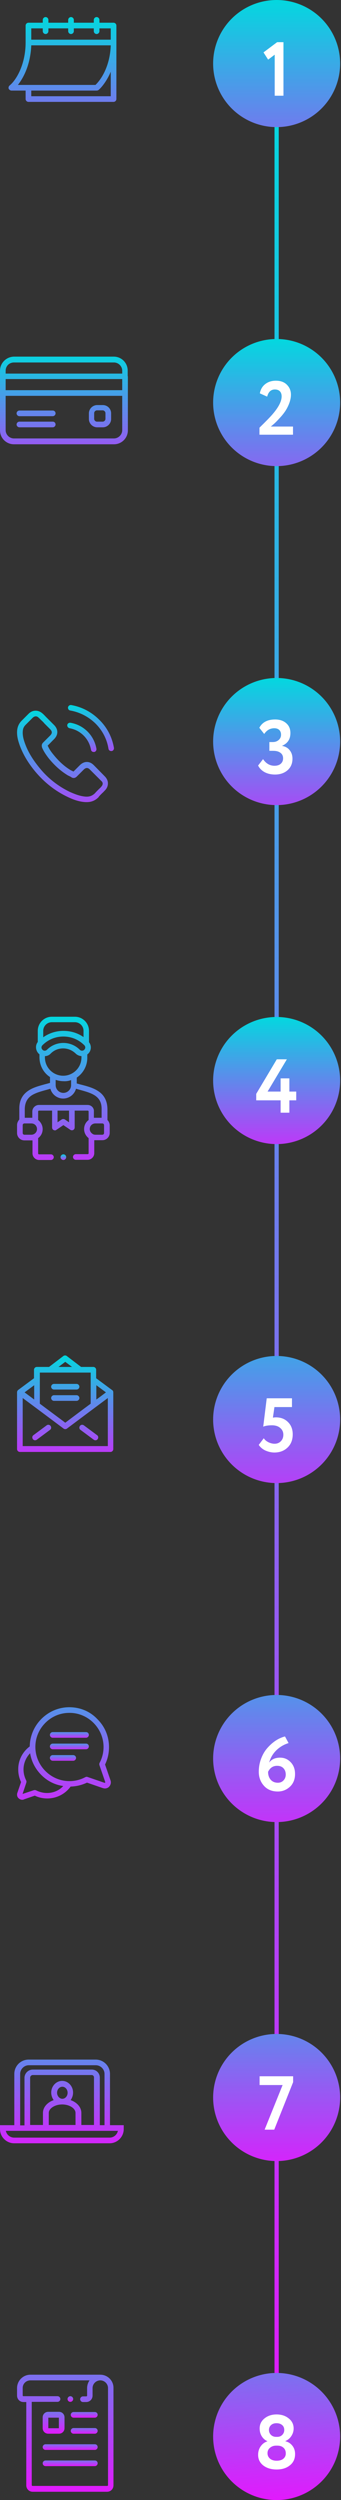 <?xml version="1.0" encoding="UTF-8"?> <svg xmlns="http://www.w3.org/2000/svg" width="80" height="586" viewBox="0 0 80 586" fill="none"><rect x="0" y="0" width="80" height="586" fill="#333333" stroke="none"/> <path d="M64.898 21.852L64.898 570.109" stroke="url(#paint0_linear)" stroke-width="0.993"></path> <circle cx="64.898" cy="14.898" r="14.898" fill="url(#paint1_linear)"></circle> <path d="M62.908 13.979L61.817 12.281L65.017 9.885H66.501V22.436H64.445V12.817L62.908 13.979Z" fill="white"></path> <circle cx="64.898" cy="94.357" r="14.898" fill="url(#paint2_linear)"></circle> <path d="M68.738 101.893H60.872V100.248C62.314 98.841 63.309 97.822 63.858 97.191C65.336 95.498 66.075 94.074 66.075 92.918C66.075 92.405 65.938 92.006 65.663 91.72C65.389 91.434 64.996 91.291 64.483 91.291C63.566 91.291 62.964 91.851 62.678 92.972L60.961 92.203C61.128 91.285 61.545 90.564 62.213 90.04C62.892 89.503 63.727 89.235 64.716 89.235C65.836 89.235 66.706 89.557 67.326 90.2C67.946 90.832 68.256 91.601 68.256 92.507C68.256 93.15 68.119 93.836 67.844 94.563C67.57 95.266 67.254 95.88 66.897 96.404C66.528 96.952 66.092 97.489 65.592 98.013C65.163 98.49 64.769 98.895 64.412 99.229C64.233 99.396 63.941 99.646 63.536 99.98H68.738V101.893Z" fill="white"></path> <circle cx="64.898" cy="173.814" r="14.898" fill="url(#paint3_linear)"></circle> <path d="M64.52 181.548C63.603 181.548 62.792 181.363 62.089 180.994C61.398 180.613 60.885 180.094 60.551 179.439L61.714 177.937C62.417 178.974 63.311 179.492 64.395 179.492C65.027 179.492 65.522 179.331 65.879 179.01C66.237 178.688 66.415 178.271 66.415 177.758C66.415 177.186 66.207 176.751 65.79 176.453C65.385 176.143 64.818 175.988 64.091 175.988H63.197V173.932H64.002C64.55 173.932 65.009 173.771 65.379 173.45C65.748 173.128 65.933 172.717 65.933 172.216C65.933 171.739 65.796 171.37 65.522 171.107C65.248 170.833 64.854 170.696 64.342 170.696C63.376 170.696 62.59 171.143 61.982 172.037L60.838 170.589C61.529 169.29 62.762 168.64 64.538 168.64C65.623 168.64 66.493 168.932 67.148 169.516C67.804 170.088 68.132 170.857 68.132 171.823C68.132 173.241 67.494 174.23 66.219 174.79V174.844C66.97 174.975 67.554 175.315 67.971 175.863C68.4 176.399 68.615 177.055 68.615 177.83C68.615 178.962 68.227 179.868 67.452 180.547C66.678 181.214 65.7 181.548 64.52 181.548Z" fill="white"></path> <circle cx="64.898" cy="412.187" r="14.898" fill="url(#paint4_linear)"></circle> <path d="M60.71 415.289C60.71 414.216 60.894 413.191 61.264 412.214C61.633 411.225 62.134 410.378 62.766 409.675C64.005 408.281 65.37 407.393 66.86 407.011L67.7 408.567C66.603 408.901 65.644 409.467 64.822 410.265C64.011 411.064 63.451 412.023 63.141 413.144C63.701 412.369 64.559 411.981 65.715 411.981C66.693 411.981 67.521 412.339 68.2 413.054C68.88 413.769 69.219 414.687 69.219 415.807C69.219 417.059 68.814 418.06 68.004 418.811C67.193 419.55 66.252 419.919 65.179 419.919C63.808 419.919 62.724 419.472 61.925 418.578C61.115 417.673 60.71 416.576 60.71 415.289ZM62.891 415.307C62.891 416.058 63.093 416.671 63.498 417.148C63.916 417.625 64.482 417.863 65.197 417.863C65.733 417.863 66.174 417.679 66.52 417.309C66.865 416.94 67.038 416.487 67.038 415.95C67.038 415.343 66.86 414.848 66.502 414.467C66.144 414.085 65.65 413.894 65.018 413.894C64.053 413.894 63.344 414.365 62.891 415.307Z" fill="white"></path> <circle cx="64.898" cy="253.271" r="14.898" fill="url(#paint5_linear)"></circle> <path d="M67.889 260.809H65.833V257.912H60.112V256.393L64.939 248.294H67.299L62.776 255.856H65.833V252.764H67.889V255.856H69.498V257.912H67.889V260.809Z" fill="white"></path> <circle cx="64.898" cy="491.644" r="14.898" fill="url(#paint6_linear)"></circle> <path d="M66.301 488.721H60.902V486.665H68.768V488.042L64.335 499.18H62.082L66.301 488.721Z" fill="white"></path> <circle cx="64.898" cy="332.728" r="14.898" fill="url(#paint7_linear)"></circle> <path d="M61.755 334.402L62.577 327.751H68.495V329.807H64.383L64.025 332.292C64.264 332.244 64.502 332.221 64.74 332.221C65.885 332.221 66.82 332.584 67.547 333.311C68.298 334.038 68.674 335.004 68.674 336.207C68.674 337.506 68.262 338.543 67.44 339.318C66.629 340.081 65.604 340.462 64.365 340.462C63.685 340.462 62.988 340.307 62.273 339.997C61.606 339.688 61.081 339.247 60.7 338.674L61.88 337.119C62.13 337.5 62.494 337.81 62.97 338.049C63.459 338.287 63.942 338.406 64.418 338.406C65.014 338.406 65.503 338.21 65.885 337.816C66.278 337.423 66.475 336.916 66.475 336.297C66.475 335.641 66.23 335.111 65.742 334.706C65.265 334.288 64.621 334.08 63.811 334.08C62.941 334.08 62.255 334.187 61.755 334.402Z" fill="white"></path> <circle cx="64.898" cy="571.101" r="14.898" fill="url(#paint8_linear)"></circle> <path d="M64.741 571.184H65.081C65.534 571.184 65.915 571.029 66.225 570.719C66.535 570.397 66.69 570.016 66.69 569.575C66.69 569.074 66.523 568.687 66.189 568.412C65.855 568.126 65.414 567.983 64.866 567.983C64.33 567.983 63.901 568.132 63.579 568.43C63.257 568.728 63.096 569.11 63.096 569.575C63.096 570.016 63.251 570.397 63.561 570.719C63.883 571.029 64.276 571.184 64.741 571.184ZM65.081 573.24H64.777C64.216 573.24 63.74 573.406 63.346 573.74C62.953 574.062 62.756 574.485 62.756 575.009C62.756 575.522 62.947 575.945 63.328 576.279C63.722 576.613 64.24 576.779 64.884 576.779C65.587 576.779 66.124 576.618 66.493 576.297C66.874 575.975 67.059 575.546 67.047 575.009C67.035 574.461 66.85 574.032 66.493 573.722C66.135 573.4 65.665 573.24 65.081 573.24ZM60.557 575.403C60.557 574.64 60.754 573.978 61.147 573.418C61.541 572.846 62.059 572.453 62.703 572.238V572.185C62.178 571.958 61.749 571.583 61.416 571.058C61.082 570.522 60.915 569.908 60.915 569.217C60.915 568.252 61.296 567.465 62.059 566.857C62.822 566.237 63.764 565.927 64.884 565.927C66.016 565.927 66.964 566.237 67.727 566.857C68.501 567.465 68.889 568.252 68.889 569.217C68.889 569.849 68.71 570.439 68.352 570.987C68.007 571.523 67.542 571.917 66.958 572.167V572.22C67.613 572.364 68.156 572.709 68.585 573.257C69.014 573.794 69.228 574.449 69.228 575.224C69.228 576.344 68.817 577.226 67.995 577.87C67.196 578.514 66.165 578.835 64.902 578.835C63.638 578.835 62.602 578.525 61.791 577.906C60.969 577.274 60.557 576.44 60.557 575.403Z" fill="white"></path> <path d="M2.697 21.231H6.01V23.219C6.01 23.573 6.32 23.882 6.673 23.882H26.644C26.997 23.882 27.306 23.573 27.306 23.219V5.988C27.306 5.635 26.997 5.325 26.644 5.325H23.33V4.663C23.33 4.309 23.021 4 22.667 4C22.314 4 22.004 4.309 22.004 4.663V5.325H17.321V4.663C17.321 4.309 17.012 4 16.658 4C16.305 4 15.996 4.309 15.996 4.663V5.325H11.356V4.663C11.356 4.309 11.047 4 10.694 4C10.34 4 10.031 4.309 10.031 4.663V5.325H6.673C6.32 5.325 6.01 5.635 6.01 5.988V9.965C6.01 14.869 3.978 18.624 2.255 20.038C2.034 20.215 1.946 20.524 2.034 20.789C2.166 21.055 2.432 21.231 2.697 21.231ZM25.981 22.557H7.336V21.231H22.667C22.844 21.231 22.976 21.187 23.109 21.099C23.904 20.436 25.141 18.845 25.981 16.813V22.557ZM7.336 6.651H10.031V7.314C10.031 7.667 10.34 7.976 10.694 7.976C11.047 7.976 11.356 7.667 11.356 7.314V6.651H15.996V7.314C15.996 7.667 16.305 7.976 16.658 7.976C17.012 7.976 17.321 7.667 17.321 7.314V6.651H22.004V7.314C22.004 7.667 22.314 7.976 22.667 7.976C23.021 7.976 23.33 7.667 23.33 7.314V6.651H25.981V9.302H7.336V6.651ZM7.336 10.627H25.981C25.848 14.825 24.213 18.138 22.402 19.906H4.199C6.231 17.299 7.203 13.941 7.336 10.627Z" fill="url(#paint9_linear)"></path> <path fill-rule="evenodd" clip-rule="evenodd" d="M29.956 86.861V88.187H30V92.119V100.867C30 102.679 28.542 104.137 26.73 104.137H3.27C1.458 104.137 0 102.679 0 100.867V92.163V88.231V86.906C0 85.094 1.458 83.636 3.27 83.592H26.686C28.498 83.592 29.956 85.05 29.956 86.861ZM28.674 88.85H1.325V91.456H28.674V88.85ZM26.73 84.962H3.27C2.165 84.962 1.325 85.801 1.325 86.906V87.568H28.674V86.906C28.674 85.845 27.791 84.962 26.73 84.962ZM3.27 102.767H26.73C27.791 102.767 28.674 101.883 28.674 100.823V92.782H1.325V100.823C1.325 101.883 2.209 102.767 3.27 102.767ZM4.553 96.227H12.373C12.771 96.227 13.036 96.536 13.036 96.889C13.036 97.243 12.726 97.552 12.373 97.552H4.553C4.199 97.552 3.89 97.243 3.89 96.889C3.89 96.536 4.199 96.227 4.553 96.227ZM12.373 98.832H4.553C4.199 98.832 3.89 99.142 3.89 99.495C3.89 99.849 4.199 100.158 4.553 100.158H12.373C12.726 100.158 13.036 99.849 13.036 99.495C13.036 99.142 12.771 98.832 12.373 98.832ZM22.799 94.946H24.125C25.185 94.946 26.069 95.786 26.069 96.89V98.216C26.069 99.276 25.185 100.16 24.125 100.16H22.799C21.739 100.16 20.855 99.276 20.855 98.216V96.89C20.855 95.83 21.739 94.946 22.799 94.946ZM24.08 98.834C24.434 98.834 24.743 98.525 24.743 98.172V96.846C24.743 96.493 24.434 96.183 24.08 96.183H22.755C22.401 96.183 22.092 96.493 22.092 96.846V98.172C22.092 98.525 22.401 98.834 22.755 98.834H24.08Z" fill="url(#paint10_linear)"></path> <path d="M22.006 179.351C21.52 178.865 20.99 178.6 20.372 178.6C19.797 178.6 19.223 178.865 18.737 179.351L17.235 180.853C17.102 180.765 16.97 180.72 16.881 180.676C16.705 180.588 16.528 180.5 16.395 180.411C14.981 179.528 13.7 178.335 12.463 176.788C11.845 176.037 11.447 175.374 11.182 174.756C11.579 174.402 11.933 174.005 12.286 173.651C12.419 173.519 12.551 173.386 12.684 173.254C13.7 172.237 13.7 170.956 12.684 169.94L11.358 168.614C11.226 168.482 11.049 168.305 10.917 168.173C10.607 167.863 10.342 167.554 10.033 167.289C9.503 166.803 8.928 166.582 8.354 166.582C7.78 166.582 7.205 166.803 6.719 167.289L5.085 168.924C4.466 169.542 4.113 170.293 4.024 171.177C3.892 172.591 4.333 173.872 4.643 174.756C5.438 176.877 6.587 178.821 8.31 180.897C10.431 183.416 12.949 185.404 15.821 186.773C16.925 187.304 18.384 187.922 20.062 188.011C20.151 188.011 20.283 188.011 20.372 188.011C21.476 188.011 22.404 187.613 23.155 186.818C23.155 186.818 23.155 186.818 23.155 186.773C23.42 186.464 23.685 186.199 23.995 185.89C24.216 185.713 24.392 185.492 24.613 185.271C25.099 184.785 25.32 184.211 25.32 183.592C25.32 183.018 25.055 182.444 24.569 181.958L22.006 179.351ZM23.73 184.432C23.553 184.653 23.332 184.829 23.155 185.006C22.846 185.315 22.537 185.625 22.227 185.978C21.697 186.464 21.123 186.729 20.372 186.729C20.283 186.729 20.239 186.729 20.151 186.729C18.737 186.641 17.412 186.067 16.395 185.625C13.656 184.299 11.27 182.444 9.326 180.058C7.691 178.07 6.587 176.258 5.88 174.314C5.438 173.121 5.261 172.193 5.35 171.31C5.394 170.735 5.615 170.293 6.012 169.896L7.647 168.261C7.868 168.04 8.133 167.908 8.398 167.908C8.708 167.908 8.928 168.084 9.105 168.261C9.414 168.526 9.68 168.835 9.989 169.1C10.121 169.233 10.298 169.41 10.431 169.586L11.756 170.912C12.286 171.442 12.286 171.884 11.756 172.414C11.624 172.547 11.491 172.679 11.358 172.812C10.961 173.209 10.563 173.607 10.165 174.005C10.165 174.005 10.165 174.005 10.121 174.049C9.724 174.447 9.768 174.844 9.856 175.153V175.198C10.21 176.037 10.696 176.788 11.403 177.716C12.728 179.351 14.142 180.632 15.688 181.604C15.865 181.737 16.086 181.825 16.263 181.913C16.439 182.002 16.616 182.09 16.749 182.178L16.793 182.223C16.97 182.311 17.102 182.355 17.279 182.355C17.677 182.355 17.942 182.09 18.03 182.002L19.665 180.367C19.841 180.19 20.107 180.014 20.372 180.014C20.681 180.014 20.902 180.19 21.079 180.367L23.73 183.018C24.216 183.416 24.216 183.902 23.73 184.432Z" fill="url(#paint11_linear)"></path> <path d="M16.309 170.691C17.546 170.912 18.695 171.486 19.623 172.414C20.551 173.342 21.125 174.491 21.346 175.728C21.39 176.037 21.655 176.258 21.965 176.258C22.009 176.258 22.053 176.258 22.097 176.258C22.451 176.214 22.672 175.861 22.627 175.507C22.362 174.005 21.655 172.591 20.551 171.486C19.446 170.382 18.076 169.675 16.53 169.41C16.177 169.366 15.823 169.587 15.779 169.94C15.735 170.249 15.956 170.603 16.309 170.691Z" fill="url(#paint12_linear)"></path> <path d="M26.732 175.287C26.29 172.769 25.141 170.515 23.285 168.704C21.474 166.892 19.22 165.699 16.702 165.258C16.349 165.213 16.039 165.434 15.951 165.788C15.907 166.141 16.128 166.495 16.481 166.539C18.734 166.936 20.767 167.997 22.402 169.587C24.036 171.222 25.097 173.255 25.45 175.508C25.494 175.817 25.759 176.038 26.069 176.038C26.113 176.038 26.157 176.038 26.201 176.038C26.555 175.994 26.776 175.64 26.732 175.287Z" fill="url(#paint13_linear)"></path> <path d="M14.866 270.57C14.512 270.57 14.203 270.88 14.203 271.233C14.203 271.587 14.512 271.896 14.866 271.896C15.219 271.896 15.529 271.587 15.529 271.233C15.529 270.835 15.219 270.57 14.866 270.57Z" fill="url(#paint14_linear)"></path> <path d="M25.208 262.528V259.922C25.163 258.11 24.501 256.741 23.131 255.813C21.982 255.017 20.524 254.62 19.155 254.266C18.757 254.178 18.359 254.045 18.006 253.957V252.587C19.508 251.571 20.48 249.848 20.48 247.948V247.153C20.569 247.109 20.613 247.02 20.701 246.976C21.452 246.225 21.496 245.076 20.878 244.281V241.63C20.878 239.774 19.375 238.316 17.564 238.316H12.174C10.318 238.316 8.86 239.819 8.86 241.63V244.237C8.242 245.032 8.33 246.181 9.037 246.932C9.125 247.02 9.169 247.065 9.258 247.109V247.816C9.258 249.76 10.23 251.483 11.732 252.455V253.825C11.379 253.913 10.981 254.045 10.583 254.134C9.169 254.531 7.756 254.885 6.607 255.68C5.237 256.608 4.53 257.978 4.53 259.789V262.396C4.177 262.838 4 263.235 4 263.721V265.577C4 266.505 4.751 267.3 5.723 267.3H7.358C7.446 267.3 7.535 267.3 7.623 267.3V270.349C7.623 271.188 8.33 271.895 9.169 271.895H11.953C12.306 271.895 12.616 271.586 12.616 271.232C12.616 270.879 12.306 270.57 11.953 270.57H9.169C9.037 270.57 8.948 270.481 8.948 270.349V266.77C9.611 266.284 10.009 265.533 10.009 264.649C10.009 263.766 9.567 263.014 8.948 262.528V260.54C8.948 260.408 9.037 260.319 9.169 260.319H12.218V264.296C12.218 264.517 12.351 264.782 12.571 264.87C12.66 264.914 12.792 264.959 12.881 264.959C13.013 264.959 13.146 264.914 13.234 264.826L14.869 263.721L16.504 264.826C16.725 264.959 16.945 264.959 17.166 264.87C17.387 264.738 17.52 264.517 17.52 264.296V260.319H20.569C20.701 260.319 20.789 260.408 20.789 260.54V262.528C20.127 263.014 19.729 263.766 19.729 264.649C19.729 265.533 20.171 266.284 20.789 266.77V270.305C20.789 270.437 20.701 270.526 20.569 270.526H17.785C17.431 270.526 17.122 270.835 17.122 271.188C17.122 271.542 17.431 271.851 17.785 271.851H20.569C21.408 271.851 22.115 271.144 22.115 270.305V267.256C22.203 267.256 22.292 267.256 22.38 267.256H24.015C24.943 267.256 25.738 266.505 25.738 265.533V263.677C25.694 263.235 25.517 262.838 25.208 262.528ZM10.141 241.63C10.141 240.526 11.025 239.598 12.174 239.598H17.564C18.669 239.598 19.596 240.481 19.596 241.63V243.088C18.227 242.116 16.592 241.63 14.869 241.63C13.146 241.63 11.511 242.16 10.141 243.132V241.63ZM9.965 246.048C9.655 245.739 9.655 245.297 9.965 244.988C11.29 243.663 13.013 242.956 14.869 242.956C16.725 242.956 18.448 243.663 19.773 244.988C20.082 245.297 20.082 245.739 19.773 246.048C19.464 246.358 19.022 246.358 18.713 246.048C17.697 245.032 16.327 244.458 14.869 244.458C13.411 244.458 12.041 245.032 11.025 246.048C10.716 246.358 10.23 246.358 9.965 246.048ZM10.539 247.86V247.551C11.025 247.551 11.555 247.33 11.909 246.932C12.704 246.137 13.72 245.739 14.825 245.739C15.929 245.739 16.945 246.181 17.741 246.932C18.138 247.33 18.624 247.506 19.11 247.551V247.86C19.11 250.246 17.166 252.146 14.825 252.146C12.483 252.146 10.539 250.246 10.539 247.86ZM16.68 253.162V254.355C16.68 255.371 15.841 256.166 14.869 256.166C13.853 256.166 13.057 255.327 13.057 254.355V253.118C13.632 253.294 14.25 253.427 14.869 253.427C15.488 253.471 16.106 253.383 16.68 253.162ZM7.358 265.975H5.723C5.502 265.975 5.325 265.798 5.325 265.577V263.721C5.325 263.5 5.502 263.324 5.723 263.324H7.358C8.109 263.324 8.683 263.898 8.683 264.649C8.683 265.4 8.065 265.975 7.358 265.975ZM16.194 263.059L15.222 262.396C15.002 262.263 14.692 262.263 14.471 262.396L13.499 263.059V260.319H16.194V263.059ZM20.569 258.994H9.125C8.286 258.994 7.579 259.701 7.579 260.54V261.998C7.49 261.998 7.402 261.998 7.314 261.998H5.811V259.878C5.856 258.508 6.342 257.536 7.314 256.829C8.286 256.166 9.611 255.813 10.893 255.459C11.202 255.371 11.511 255.283 11.82 255.194C12.174 256.52 13.411 257.492 14.825 257.492C16.239 257.492 17.476 256.52 17.829 255.194C18.138 255.283 18.448 255.371 18.757 255.459C20.038 255.813 21.364 256.166 22.336 256.829C23.352 257.536 23.838 258.508 23.838 259.878V261.998H22.292C22.203 261.998 22.115 261.998 22.026 261.998V260.54C22.115 259.701 21.408 258.994 20.569 258.994ZM24.015 265.975H22.38C22.159 265.975 21.982 265.931 21.806 265.842C21.806 265.842 21.761 265.842 21.761 265.798C21.364 265.577 21.055 265.135 21.055 264.649C21.055 263.898 21.629 263.324 22.38 263.324H24.015C24.236 263.324 24.412 263.5 24.412 263.721V265.577C24.412 265.798 24.236 265.975 24.015 265.975Z" fill="url(#paint15_linear)"></path> <path fill-rule="evenodd" clip-rule="evenodd" d="M26.312 325.835L22.557 323.051V321.063C22.557 320.709 22.247 320.4 21.894 320.4H19.022L15.664 317.838C15.443 317.661 15.09 317.661 14.869 317.838L11.511 320.4H8.639C8.286 320.4 7.976 320.709 7.976 321.063V323.051L4.221 325.835C4.088 325.967 4 326.144 4 326.365V339.664C4 340.017 4.309 340.327 4.663 340.327H25.915C26.268 340.327 26.577 340.017 26.577 339.664V326.365C26.577 326.144 26.489 325.923 26.312 325.835ZM22.601 324.686L24.854 326.365C24.718 326.467 24.564 326.584 24.395 326.712L24.395 326.712L24.395 326.713L24.395 326.713L24.394 326.713C23.906 327.084 23.29 327.552 22.601 328.044V324.686ZM15.311 319.207L16.901 320.4H13.72L15.311 319.207ZM9.346 321.726H21.275V329.016C19.481 330.336 17.557 331.786 16.278 332.75L16.278 332.75C15.888 333.044 15.559 333.292 15.311 333.478C14.76 333.048 13.743 332.293 12.554 331.41L12.554 331.41L12.554 331.41L12.554 331.41L12.554 331.41C11.548 330.663 10.419 329.826 9.346 329.016V321.726ZM8.021 324.686V328.044C7.418 327.585 6.872 327.182 6.417 326.847C6.172 326.666 5.953 326.504 5.767 326.365L8.021 324.686ZM25.252 338.957H5.325V327.69C7.888 329.59 14.206 334.318 14.913 334.848C15.134 335.025 15.488 335.025 15.708 334.848C16.415 334.318 22.733 329.59 25.296 327.69V338.957H25.252ZM10.937 334.096L7.844 336.394C7.535 336.615 7.49 337.012 7.711 337.322C7.932 337.631 8.33 337.675 8.639 337.454L11.732 335.157C12.041 334.936 12.085 334.538 11.864 334.229C11.644 333.92 11.202 333.875 10.937 334.096ZM21.98 337.454L18.887 335.157C18.578 334.936 18.534 334.538 18.754 334.229C18.975 333.92 19.373 333.875 19.682 334.096L22.775 336.394C23.084 336.615 23.128 337.012 22.908 337.322C22.687 337.631 22.289 337.675 21.98 337.454ZM12.661 325.703H17.963C18.317 325.703 18.626 325.394 18.626 325.04C18.626 324.687 18.317 324.377 17.963 324.377H12.661C12.308 324.377 11.998 324.687 11.998 325.04C11.998 325.394 12.308 325.703 12.661 325.703ZM17.963 327.027C18.317 327.027 18.626 327.336 18.626 327.69C18.626 328.043 18.317 328.353 17.963 328.353H12.661C12.308 328.353 11.998 328.043 11.998 327.69C11.998 327.336 12.308 327.027 12.661 327.027H17.963Z" fill="url(#paint16_linear)"></path> <path d="M25.929 417.306L24.648 413.595C25.266 412.314 25.575 410.944 25.575 409.53C25.575 407.056 24.648 404.759 22.88 402.991C21.201 401.18 18.904 400.208 16.43 400.164C13.911 400.119 11.525 401.091 9.714 402.903C7.991 404.626 7.019 406.923 6.975 409.354C5.251 410.635 4.235 412.667 4.279 414.788C4.279 415.804 4.5 416.776 4.942 417.704L4.059 420.267C3.926 420.708 4.014 421.194 4.368 421.504C4.589 421.725 4.898 421.857 5.207 421.857C5.34 421.857 5.472 421.857 5.605 421.769L8.167 420.885C9.051 421.327 10.067 421.548 11.084 421.548C13.248 421.548 15.281 420.532 16.562 418.764C17.888 418.72 19.213 418.411 20.406 417.837L24.117 419.118C24.294 419.162 24.427 419.206 24.603 419.206C24.957 419.206 25.355 419.074 25.62 418.764C25.973 418.367 26.106 417.837 25.929 417.306ZM11.039 420.267C10.156 420.267 9.272 420.046 8.477 419.648C8.3 419.56 8.123 419.56 7.947 419.604L5.296 420.488L6.179 417.837C6.223 417.66 6.223 417.483 6.135 417.306C5.737 416.511 5.517 415.627 5.517 414.744C5.517 413.33 6.091 411.96 7.063 410.944C7.372 412.888 8.3 414.655 9.714 416.069C11.128 417.483 12.895 418.367 14.839 418.632C13.867 419.692 12.497 420.267 11.039 420.267ZM24.648 417.837C24.603 417.881 24.559 417.881 24.515 417.881L20.539 416.511C20.45 416.467 20.406 416.467 20.318 416.467C20.229 416.467 20.097 416.511 20.008 416.555C18.86 417.174 17.578 417.483 16.297 417.483C11.967 417.483 8.388 413.949 8.3 409.619C8.256 407.454 9.095 405.377 10.642 403.831C12.188 402.284 14.22 401.445 16.43 401.489C20.759 401.533 24.294 405.156 24.294 409.486C24.294 410.767 23.985 412.049 23.366 413.197C23.278 413.374 23.278 413.551 23.322 413.728L24.692 417.704C24.692 417.792 24.692 417.837 24.648 417.837Z" fill="url(#paint17_linear)"></path> <path d="M20.186 405.992H12.366C12.012 405.992 11.703 406.301 11.703 406.655C11.703 407.008 12.012 407.318 12.366 407.318H20.186C20.54 407.318 20.849 407.008 20.849 406.655C20.849 406.301 20.584 405.992 20.186 405.992Z" fill="url(#paint18_linear)"></path> <path d="M20.186 408.689H12.366C12.012 408.689 11.703 408.999 11.703 409.352C11.703 409.706 12.012 410.015 12.366 410.015H20.186C20.54 410.015 20.849 409.706 20.849 409.352C20.849 408.999 20.584 408.689 20.186 408.689Z" fill="url(#paint19_linear)"></path> <path d="M17.182 411.385H12.366C12.012 411.385 11.703 411.694 11.703 412.048C11.703 412.401 12.012 412.71 12.366 412.71H17.182C17.535 412.71 17.845 412.401 17.845 412.048C17.845 411.694 17.535 411.385 17.182 411.385Z" fill="url(#paint20_linear)"></path> <path d="M25.803 498.129V486.112C25.803 484.256 24.3 482.754 22.445 482.754H6.716C4.86 482.754 3.358 484.256 3.358 486.112V498.129H0V499.057C0 500.869 1.502 502.371 3.314 502.371H25.714C27.526 502.371 29.028 500.869 29.028 499.057V498.129H25.803ZM4.728 486.112C4.728 485.007 5.655 484.079 6.76 484.079H22.489C23.593 484.079 24.521 485.007 24.521 486.112V498.129H23.417V486.951C23.417 485.935 22.577 485.096 21.561 485.096H7.688C6.627 485.096 5.744 485.979 5.744 487.04V498.174H4.728V486.112ZM16.569 492.253C16.922 491.767 17.143 491.149 17.143 490.486C17.143 488.984 15.994 487.747 14.58 487.747C13.166 487.747 12.018 488.984 12.018 490.486C12.018 491.149 12.239 491.767 12.592 492.253C11.09 492.783 10.074 493.932 10.074 495.258V498.085H7.069V486.995C7.069 486.686 7.334 486.377 7.688 486.377H21.517C21.826 486.377 22.047 486.642 22.047 486.907V498.085H19.087V495.258C19.087 493.932 18.071 492.783 16.569 492.253ZM14.58 493.269C16.303 493.269 17.717 494.197 17.717 495.258V498.085H11.443V495.258C11.443 494.197 12.901 493.269 14.58 493.269ZM13.387 490.53C13.387 489.735 13.962 489.116 14.624 489.116C15.287 489.116 15.862 489.735 15.862 490.53C15.862 491.325 15.287 491.944 14.624 491.944C13.962 491.944 13.387 491.281 13.387 490.53ZM25.714 501.046H3.314C2.342 501.046 1.546 500.339 1.37 499.455H3.402H5.744H10.118H19.087H23.373H25.803H27.658C27.482 500.339 26.686 501.046 25.714 501.046Z" fill="url(#paint21_linear)"></path> <path d="M11.293 570.442H13.856C14.562 570.442 15.137 569.867 15.137 569.16V566.598C15.137 565.891 14.562 565.316 13.856 565.316H11.293C10.586 565.316 10.012 565.891 10.012 566.598V569.16C10.012 569.867 10.586 570.442 11.293 570.442ZM11.337 566.686H13.811V569.16H11.337V566.686Z" fill="url(#paint22_linear)"></path> <path d="M22.249 565.361H17.256C16.903 565.361 16.594 565.671 16.594 566.024C16.594 566.378 16.903 566.687 17.256 566.687H22.249C22.603 566.687 22.912 566.378 22.912 566.024C22.912 565.671 22.647 565.361 22.249 565.361Z" fill="url(#paint23_linear)"></path> <path d="M22.249 569.119H17.256C16.903 569.119 16.594 569.428 16.594 569.782C16.594 570.135 16.903 570.445 17.256 570.445H22.249C22.603 570.445 22.912 570.135 22.912 569.782C22.912 569.428 22.647 569.119 22.249 569.119Z" fill="url(#paint24_linear)"></path> <path d="M22.25 572.918H10.675C10.321 572.918 10.012 573.227 10.012 573.581C10.012 573.934 10.321 574.243 10.675 574.243H22.25C22.604 574.243 22.913 573.934 22.913 573.581C22.913 573.227 22.648 572.918 22.25 572.918Z" fill="url(#paint25_linear)"></path> <path d="M22.25 576.719H10.675C10.321 576.719 10.012 577.028 10.012 577.381C10.012 577.735 10.321 578.044 10.675 578.044H22.25C22.604 578.044 22.913 577.735 22.913 577.381C22.913 577.028 22.648 576.719 22.25 576.719Z" fill="url(#paint26_linear)"></path> <path d="M16.506 562.978C16.86 562.978 17.169 562.669 17.169 562.315C17.169 561.962 16.86 561.652 16.506 561.652C16.153 561.652 15.844 561.962 15.844 562.315C15.844 562.669 16.109 562.978 16.506 562.978Z" fill="url(#paint27_linear)"></path> <path d="M23.529 556.615H7.137C5.414 556.615 4 558.029 4 559.752V561.52C4 562.359 4.663 563.022 5.502 563.022H6.165V582.55C6.165 583.39 6.828 584.053 7.667 584.053H10.627H22.115H25.119C25.959 584.053 26.622 583.39 26.622 582.55V573.095V571.814V559.752C26.666 558.029 25.252 556.615 23.529 556.615ZM25.34 582.506C25.34 582.595 25.252 582.683 25.163 582.683H21.143H11.688H7.623C7.535 582.683 7.446 582.595 7.446 582.506V562.978H13.499C13.853 562.978 14.162 562.668 14.162 562.315C14.162 561.961 13.853 561.652 13.499 561.652H5.502C5.414 561.652 5.325 561.608 5.325 561.475V559.708C5.325 558.736 6.121 557.941 7.137 557.941H21.01C20.657 558.427 20.436 559.089 20.436 559.752V561.52C20.436 561.608 20.348 561.696 20.259 561.696H19.464C19.11 561.696 18.801 562.006 18.801 562.359C18.801 562.712 19.11 563.022 19.464 563.022H20.215C21.055 563.022 21.717 562.359 21.717 561.52V559.752C21.717 558.736 22.557 557.941 23.529 557.941C24.501 557.941 25.34 558.736 25.34 559.752V571.947V582.506Z" fill="url(#paint28_linear)"></path> <defs> <linearGradient id="paint0_linear" x1="65.398" y1="21.852" x2="65.398" y2="570.109" gradientUnits="userSpaceOnUse"> <stop stop-color="#03D8DF"></stop> <stop offset="1" stop-color="#E219FD"></stop> </linearGradient> <linearGradient id="paint1_linear" x1="64.898" y1="-3.97689e-07" x2="64.898" y2="61.58" gradientUnits="userSpaceOnUse"> <stop stop-color="#03D8DF"></stop> <stop offset="1" stop-color="#E219FD"></stop> </linearGradient> <linearGradient id="paint2_linear" x1="64.898" y1="79.459" x2="64.898" y2="130.362" gradientUnits="userSpaceOnUse"> <stop stop-color="#03D8DF"></stop> <stop offset="1" stop-color="#E219FD"></stop> </linearGradient> <linearGradient id="paint3_linear" x1="64.898" y1="158.916" x2="64.898" y2="199.886" gradientUnits="userSpaceOnUse"> <stop stop-color="#03D8DF"></stop> <stop offset="1" stop-color="#E219FD"></stop> </linearGradient> <linearGradient id="paint4_linear" x1="64.898" y1="373.948" x2="64.898" y2="435.528" gradientUnits="userSpaceOnUse"> <stop offset="0.022" stop-color="#03D8DF"></stop> <stop offset="1" stop-color="#E219FD"></stop> </linearGradient> <linearGradient id="paint5_linear" x1="64.898" y1="238.373" x2="64.898" y2="274.129" gradientUnits="userSpaceOnUse"> <stop stop-color="#03D8DF"></stop> <stop offset="1" stop-color="#E219FD"></stop> </linearGradient> <linearGradient id="paint6_linear" x1="64.898" y1="450.922" x2="64.898" y2="510.267" gradientUnits="userSpaceOnUse"> <stop stop-color="#03D8DF"></stop> <stop offset="1" stop-color="#E219FD"></stop> </linearGradient> <linearGradient id="paint7_linear" x1="64.898" y1="301.69" x2="64.898" y2="359.545" gradientUnits="userSpaceOnUse"> <stop stop-color="#03D8DF"></stop> <stop offset="1" stop-color="#E219FD"></stop> </linearGradient> <linearGradient id="paint8_linear" x1="67.133" y1="521.937" x2="64.898" y2="586" gradientUnits="userSpaceOnUse"> <stop stop-color="#03D8DF"></stop> <stop offset="1" stop-color="#E219FD"></stop> </linearGradient> <linearGradient id="paint9_linear" x1="14.653" y1="4" x2="14.653" y2="45.09" gradientUnits="userSpaceOnUse"> <stop stop-color="#03D8DF"></stop> <stop offset="1" stop-color="#E219FD"></stop> </linearGradient> <linearGradient id="paint10_linear" x1="23.461" y1="82.531" x2="23.461" y2="115.668" gradientUnits="userSpaceOnUse"> <stop stop-color="#03D8DF"></stop> <stop offset="1" stop-color="#E219FD"></stop> </linearGradient> <linearGradient id="paint11_linear" x1="14.66" y1="166.582" x2="14.66" y2="196.046" gradientUnits="userSpaceOnUse"> <stop stop-color="#03D8DF"></stop> <stop offset="1" stop-color="#E219FD"></stop> </linearGradient> <linearGradient id="paint12_linear" x1="19.203" y1="169.404" x2="19.203" y2="178.828" gradientUnits="userSpaceOnUse"> <stop stop-color="#03D8DF"></stop> <stop offset="1" stop-color="#E219FD"></stop> </linearGradient> <linearGradient id="paint13_linear" x1="21.341" y1="165.252" x2="21.341" y2="180.083" gradientUnits="userSpaceOnUse"> <stop stop-color="#03D8DF"></stop> <stop offset="1" stop-color="#E219FD"></stop> </linearGradient> <linearGradient id="paint14_linear" x1="14.866" y1="270.57" x2="14.866" y2="272.161" gradientUnits="userSpaceOnUse"> <stop stop-color="#03D8DF"></stop> <stop offset="1" stop-color="#E219FD"></stop> </linearGradient> <linearGradient id="paint15_linear" x1="14.869" y1="238.316" x2="14.869" y2="278.611" gradientUnits="userSpaceOnUse"> <stop stop-color="#03D8DF"></stop> <stop offset="1" stop-color="#E219FD"></stop> </linearGradient> <linearGradient id="paint16_linear" x1="15.488" y1="317.705" x2="14.825" y2="344.877" gradientUnits="userSpaceOnUse"> <stop stop-color="#03D8DF"></stop> <stop offset="1" stop-color="#E219FD"></stop> </linearGradient> <linearGradient id="paint17_linear" x1="15.003" y1="383.168" x2="15.003" y2="428.004" gradientUnits="userSpaceOnUse"> <stop offset="0.022" stop-color="#03D8DF"></stop> <stop offset="1" stop-color="#E219FD"></stop> </linearGradient> <linearGradient id="paint18_linear" x1="16.276" y1="404.954" x2="16.276" y2="407.693" gradientUnits="userSpaceOnUse"> <stop offset="0.022" stop-color="#03D8DF"></stop> <stop offset="1" stop-color="#E219FD"></stop> </linearGradient> <linearGradient id="paint19_linear" x1="16.276" y1="407.651" x2="16.276" y2="410.39" gradientUnits="userSpaceOnUse"> <stop offset="0.022" stop-color="#03D8DF"></stop> <stop offset="1" stop-color="#E219FD"></stop> </linearGradient> <linearGradient id="paint20_linear" x1="14.774" y1="410.346" x2="14.774" y2="413.086" gradientUnits="userSpaceOnUse"> <stop offset="0.022" stop-color="#03D8DF"></stop> <stop offset="1" stop-color="#E219FD"></stop> </linearGradient> <linearGradient id="paint21_linear" x1="14.514" y1="465.752" x2="14.514" y2="504.823" gradientUnits="userSpaceOnUse"> <stop stop-color="#03D8DF"></stop> <stop offset="1" stop-color="#E219FD"></stop> </linearGradient> <linearGradient id="paint22_linear" x1="12.959" y1="559.422" x2="12.574" y2="570.442" gradientUnits="userSpaceOnUse"> <stop stop-color="#03D8DF"></stop> <stop offset="1" stop-color="#E219FD"></stop> </linearGradient> <linearGradient id="paint23_linear" x1="20.227" y1="563.837" x2="20.206" y2="566.69" gradientUnits="userSpaceOnUse"> <stop stop-color="#03D8DF"></stop> <stop offset="1" stop-color="#E219FD"></stop> </linearGradient> <linearGradient id="paint24_linear" x1="20.227" y1="567.595" x2="20.206" y2="570.448" gradientUnits="userSpaceOnUse"> <stop stop-color="#03D8DF"></stop> <stop offset="1" stop-color="#E219FD"></stop> </linearGradient> <linearGradient id="paint25_linear" x1="17.43" y1="571.394" x2="17.42" y2="574.247" gradientUnits="userSpaceOnUse"> <stop stop-color="#03D8DF"></stop> <stop offset="1" stop-color="#E219FD"></stop> </linearGradient> <linearGradient id="paint26_linear" x1="17.43" y1="575.194" x2="17.42" y2="578.048" gradientUnits="userSpaceOnUse"> <stop stop-color="#03D8DF"></stop> <stop offset="1" stop-color="#E219FD"></stop> </linearGradient> <linearGradient id="paint27_linear" x1="16.606" y1="560.128" x2="16.506" y2="562.978" gradientUnits="userSpaceOnUse"> <stop stop-color="#03D8DF"></stop> <stop offset="1" stop-color="#E219FD"></stop> </linearGradient> <linearGradient id="paint28_linear" x1="17.008" y1="525.062" x2="14.514" y2="584.019" gradientUnits="userSpaceOnUse"> <stop stop-color="#03D8DF"></stop> <stop offset="1" stop-color="#E219FD"></stop> </linearGradient> </defs> </svg> 